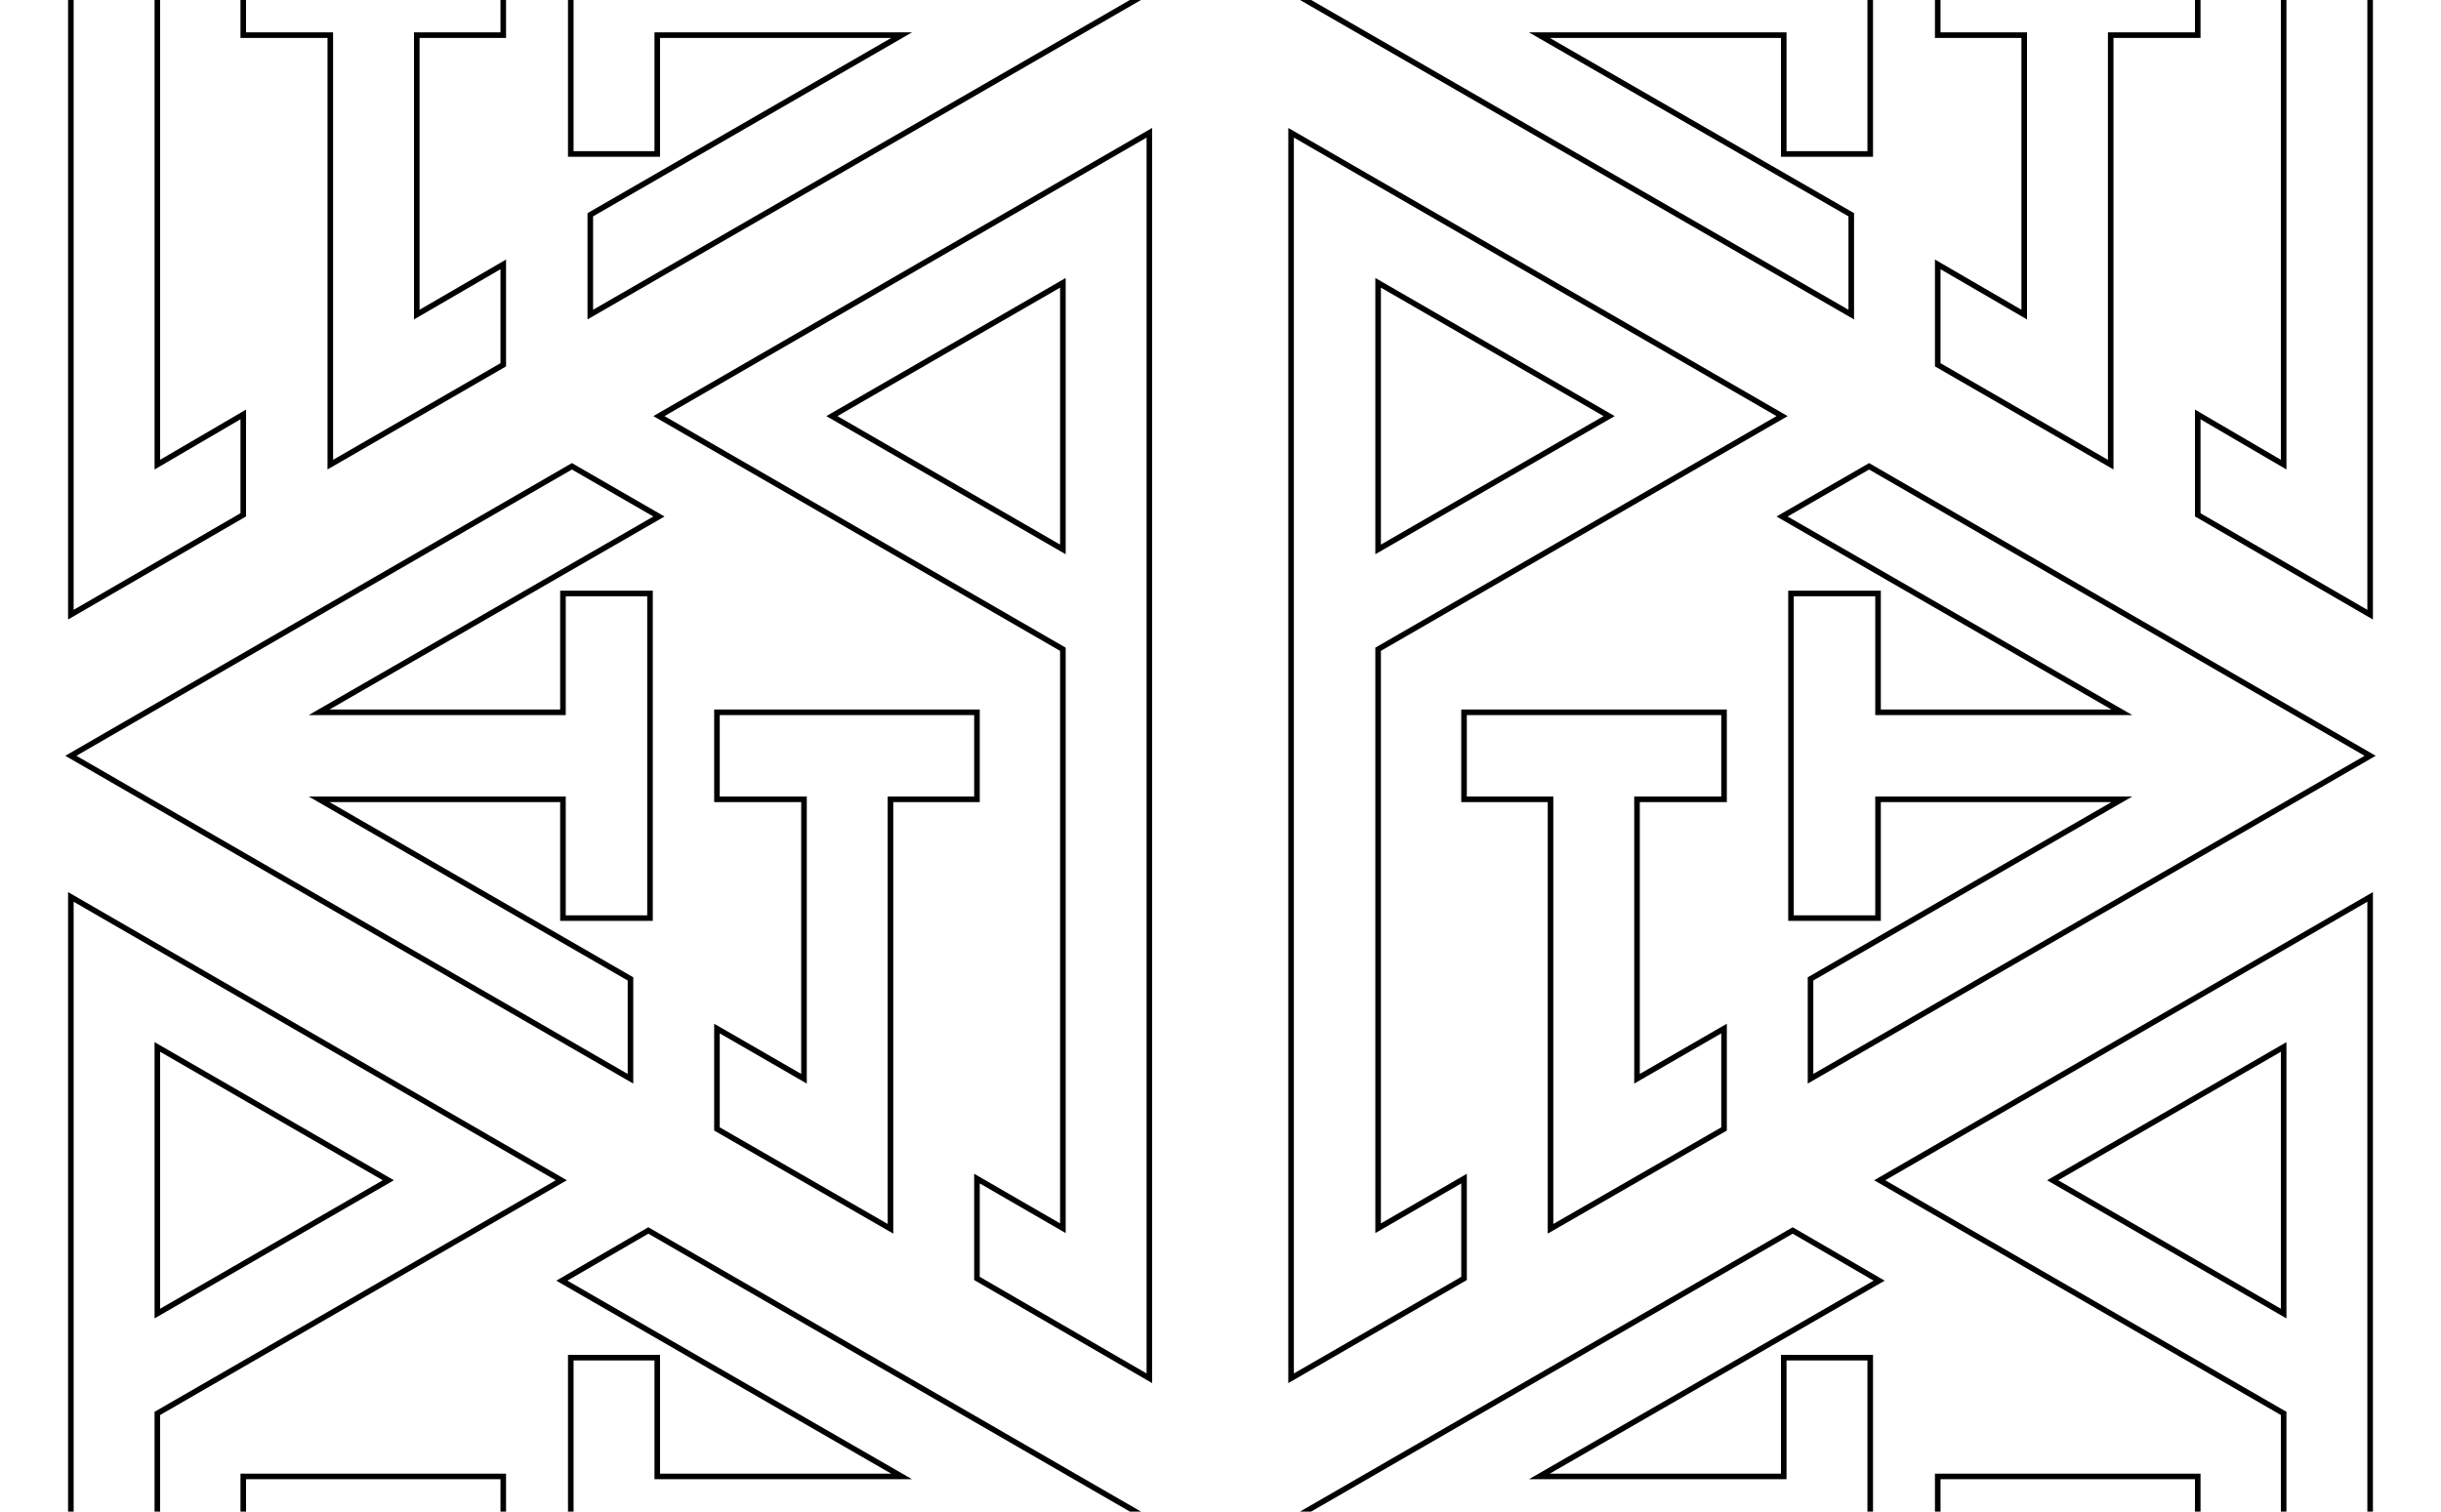 <?xml version="1.0" encoding="utf-8"?>
<!-- Generator: Adobe Illustrator 22.0.0, SVG Export Plug-In . SVG Version: 6.00 Build 0)  -->
<svg version="1.1" id="图层_1" xmlns="http://www.w3.org/2000/svg" xmlns:xlink="http://www.w3.org/1999/xlink" x="0px" y="0px"
	 viewBox="0 0 437.5 271" style="enable-background:new 0 0 437.5 271;" xml:space="preserve">
<style type="text/css">
	.st0{display:none;opacity:0.6;}
	.st1{display:inline;}
	.st2{fill:none;stroke:#000000;stroke-miterlimit:10;}
</style>
<g id="h_274" class="st0">
	<g class="st1">
		<polygon points="43.6,74.3 43.6,92.3 12.7,110.2 12.7,-1.5 28.2,-1.5 28.2,83.3 		"/>
	</g>
	<g class="st1">
		<polygon points="74.7,6.3 74.7,56.4 90.2,47.4 90.2,65.4 59.2,83.3 59.2,6.3 43.6,6.3 43.6,-1.5 90.2,-1.5 90.2,6.3 		"/>
	</g>
	<g class="st1">
		<polygon points="105.8,38.5 161.6,6.3 117.8,6.3 117.8,27.6 102.3,27.6 102.3,-1.5 206.1,-1.5 105.8,56.4 		"/>
	</g>
	<g class="st1">
		<polygon points="319.7,27.6 319.7,6.3 275.9,6.3 331.8,38.5 331.8,56.4 231.4,-1.5 335.2,-1.5 335.2,27.6 		"/>
	</g>
	<g class="st1">
		<polygon points="393.9,-1.5 393.9,6.3 378.3,6.3 378.3,83.3 347.3,65.4 347.3,47.4 362.8,56.4 362.8,6.3 347.3,6.3 347.3,-1.5 		
			"/>
	</g>
	<g class="st1">
		<polygon points="424.8,-1.5 424.8,110.2 393.9,92.3 393.9,74.3 409.3,83.3 409.3,-1.5 		"/>
	</g>
	<g class="st1">
		<path d="M336.9,211.6l72.4,41.8v19.1h15.5V160.8L336.9,211.6z M409.3,235.5l-41.4-23.9l41.4-23.9V235.5z"/>
	</g>
	<g class="st1">
		<rect x="347.3" y="264.7" width="46.6" height="7.8"/>
	</g>
	<g class="st1">
		<polygon points="319.7,243.4 335.2,243.4 335.2,272.5 231.4,272.5 321.3,220.6 336.8,229.6 275.9,264.7 319.7,264.7 		"/>
	</g>
	<g class="st1">
		<polygon points="117.8,243.4 117.8,264.7 161.6,264.7 100.7,229.6 116.2,220.6 206.1,272.5 102.3,272.5 102.3,243.4 		"/>
	</g>
	<g class="st1">
		<rect x="43.6" y="264.7" width="46.6" height="7.8"/>
	</g>
	<g class="st1">
		<path d="M12.7,160.8v111.7h15.5v-19.1l72.4-41.8L12.7,160.8z M28.2,187.7l41.4,23.9l-41.4,23.9V187.7z"/>
	</g>
	<g class="st1">
		<polygon points="100.9,106.4 116.5,106.4 116.5,164.6 100.9,164.6 100.9,143.3 57.2,143.3 113,175.5 113,193.4 12.7,135.5 
			102.5,83.6 118.1,92.6 57.2,127.7 100.9,127.7 		"/>
	</g>
	<g class="st1">
		<polygon points="175.1,127.7 175.1,143.3 159.6,143.3 159.6,220.3 128.5,202.4 128.5,184.4 144.1,193.4 144.1,143.3 128.5,143.3 
			128.5,127.7 		"/>
	</g>
	<g class="st1">
		<polygon points="324.5,175.5 380.3,143.3 336.6,143.3 336.6,164.6 321,164.6 321,106.4 336.6,106.4 336.6,127.7 380.3,127.7 
			319.4,92.6 335,83.6 424.8,135.5 324.5,193.4 		"/>
	</g>
	<g class="st1">
		<polygon points="293.4,143.3 293.4,193.4 309,184.4 309,202.4 277.9,220.3 277.9,143.3 262.4,143.3 262.4,127.7 309,127.7 
			309,143.3 		"/>
	</g>
	<g class="st1">
		<path d="M247,116.4l72.4-41.8l-88-50.8v223.3l31-17.9v-17.9l-15.4,8.9V116.4L247,116.4z M247,50.7l41.4,23.9L247,98.5V50.7
			L247,50.7z"/>
	</g>
	<g class="st1">
		<path d="M118.1,74.6l72.4,41.8v103.8l-15.4-8.9v17.9l30.9,17.9V23.8L118.1,74.6z M190.5,98.5l-41.4-23.9l41.4-23.9V98.5z"/>
	</g>
</g>
<g id="h_271">
	<g>
		<polygon class="st2" points="43.6,74.3 43.6,92.3 12.7,110.2 12.7,-1.5 28.2,-1.5 28.2,83.3 		"/>
	</g>
	<g>
		<polygon class="st2" points="74.7,6.3 74.7,56.4 90.2,47.4 90.2,65.4 59.2,83.3 59.2,6.3 43.6,6.3 43.6,-1.5 90.2,-1.5 90.2,6.3 
					"/>
	</g>
	<g>
		<polygon class="st2" points="105.8,38.5 161.6,6.3 117.8,6.3 117.8,27.6 102.3,27.6 102.3,-1.5 206.1,-1.5 105.8,56.4 		"/>
	</g>
	<g>
		<polygon class="st2" points="319.7,27.6 319.7,6.3 275.9,6.3 331.8,38.5 331.8,56.4 231.4,-1.5 335.2,-1.5 335.2,27.6 		"/>
	</g>
	<g>
		<polygon class="st2" points="393.9,-1.5 393.9,6.3 378.3,6.3 378.3,83.3 347.3,65.4 347.3,47.4 362.8,56.4 362.8,6.3 347.3,6.3 
			347.3,-1.5 		"/>
	</g>
	<g>
		<polygon class="st2" points="424.8,-1.5 424.8,110.2 393.9,92.3 393.9,74.3 409.3,83.3 409.3,-1.5 		"/>
	</g>
	<g>
		<path class="st2" d="M336.9,211.6l72.4,41.8v19.1h15.5V160.8L336.9,211.6z M409.3,235.5l-41.4-23.9l41.4-23.9V235.5z"/>
	</g>
	<g>
		<rect x="347.3" y="264.7" class="st2" width="46.6" height="7.8"/>
	</g>
	<g>
		<polygon class="st2" points="319.7,243.4 335.2,243.4 335.2,272.5 231.4,272.5 321.3,220.6 336.8,229.6 275.9,264.7 319.7,264.7 
					"/>
	</g>
	<g>
		<polygon class="st2" points="117.8,243.4 117.8,264.7 161.6,264.7 100.7,229.6 116.2,220.6 206.1,272.5 102.3,272.5 102.3,243.4 
					"/>
	</g>
	<g>
		<rect x="43.6" y="264.7" class="st2" width="46.6" height="7.8"/>
	</g>
	<g>
		<path class="st2" d="M12.7,160.8v111.7h15.5v-19.1l72.4-41.8L12.7,160.8z M28.2,187.7l41.4,23.9l-41.4,23.9V187.7z"/>
	</g>
	<g>
		<polygon class="st2" points="100.9,106.4 116.5,106.4 116.5,164.6 100.9,164.6 100.9,143.3 57.2,143.3 113,175.5 113,193.4 
			12.7,135.5 102.5,83.6 118.1,92.6 57.2,127.7 100.9,127.7 		"/>
	</g>
	<g>
		<polygon class="st2" points="175.1,127.7 175.1,143.3 159.6,143.3 159.6,220.3 128.5,202.4 128.5,184.4 144.1,193.4 144.1,143.3 
			128.5,143.3 128.5,127.7 		"/>
	</g>
	<g>
		<polygon class="st2" points="324.5,175.5 380.3,143.3 336.6,143.3 336.6,164.6 321,164.6 321,106.4 336.6,106.4 336.6,127.7 
			380.3,127.7 319.4,92.6 335,83.6 424.8,135.5 324.5,193.4 		"/>
	</g>
	<g>
		<polygon class="st2" points="293.4,143.3 293.4,193.4 309,184.4 309,202.4 277.9,220.3 277.9,143.3 262.4,143.3 262.4,127.7 
			309,127.7 309,143.3 		"/>
	</g>
	<g>
		<path class="st2" d="M247,116.4l72.4-41.8l-88-50.8v223.3l31-17.9v-17.9l-15.4,8.9V116.4L247,116.4z M247,50.7l41.4,23.9L247,98.5
			V50.7L247,50.7z"/>
	</g>
	<g>
		<path class="st2" d="M118.1,74.6l72.4,41.8v103.8l-15.4-8.9v17.9l30.9,17.9V23.8L118.1,74.6z M190.5,98.5l-41.4-23.9l41.4-23.9
			V98.5z"/>
	</g>
</g>
</svg>
